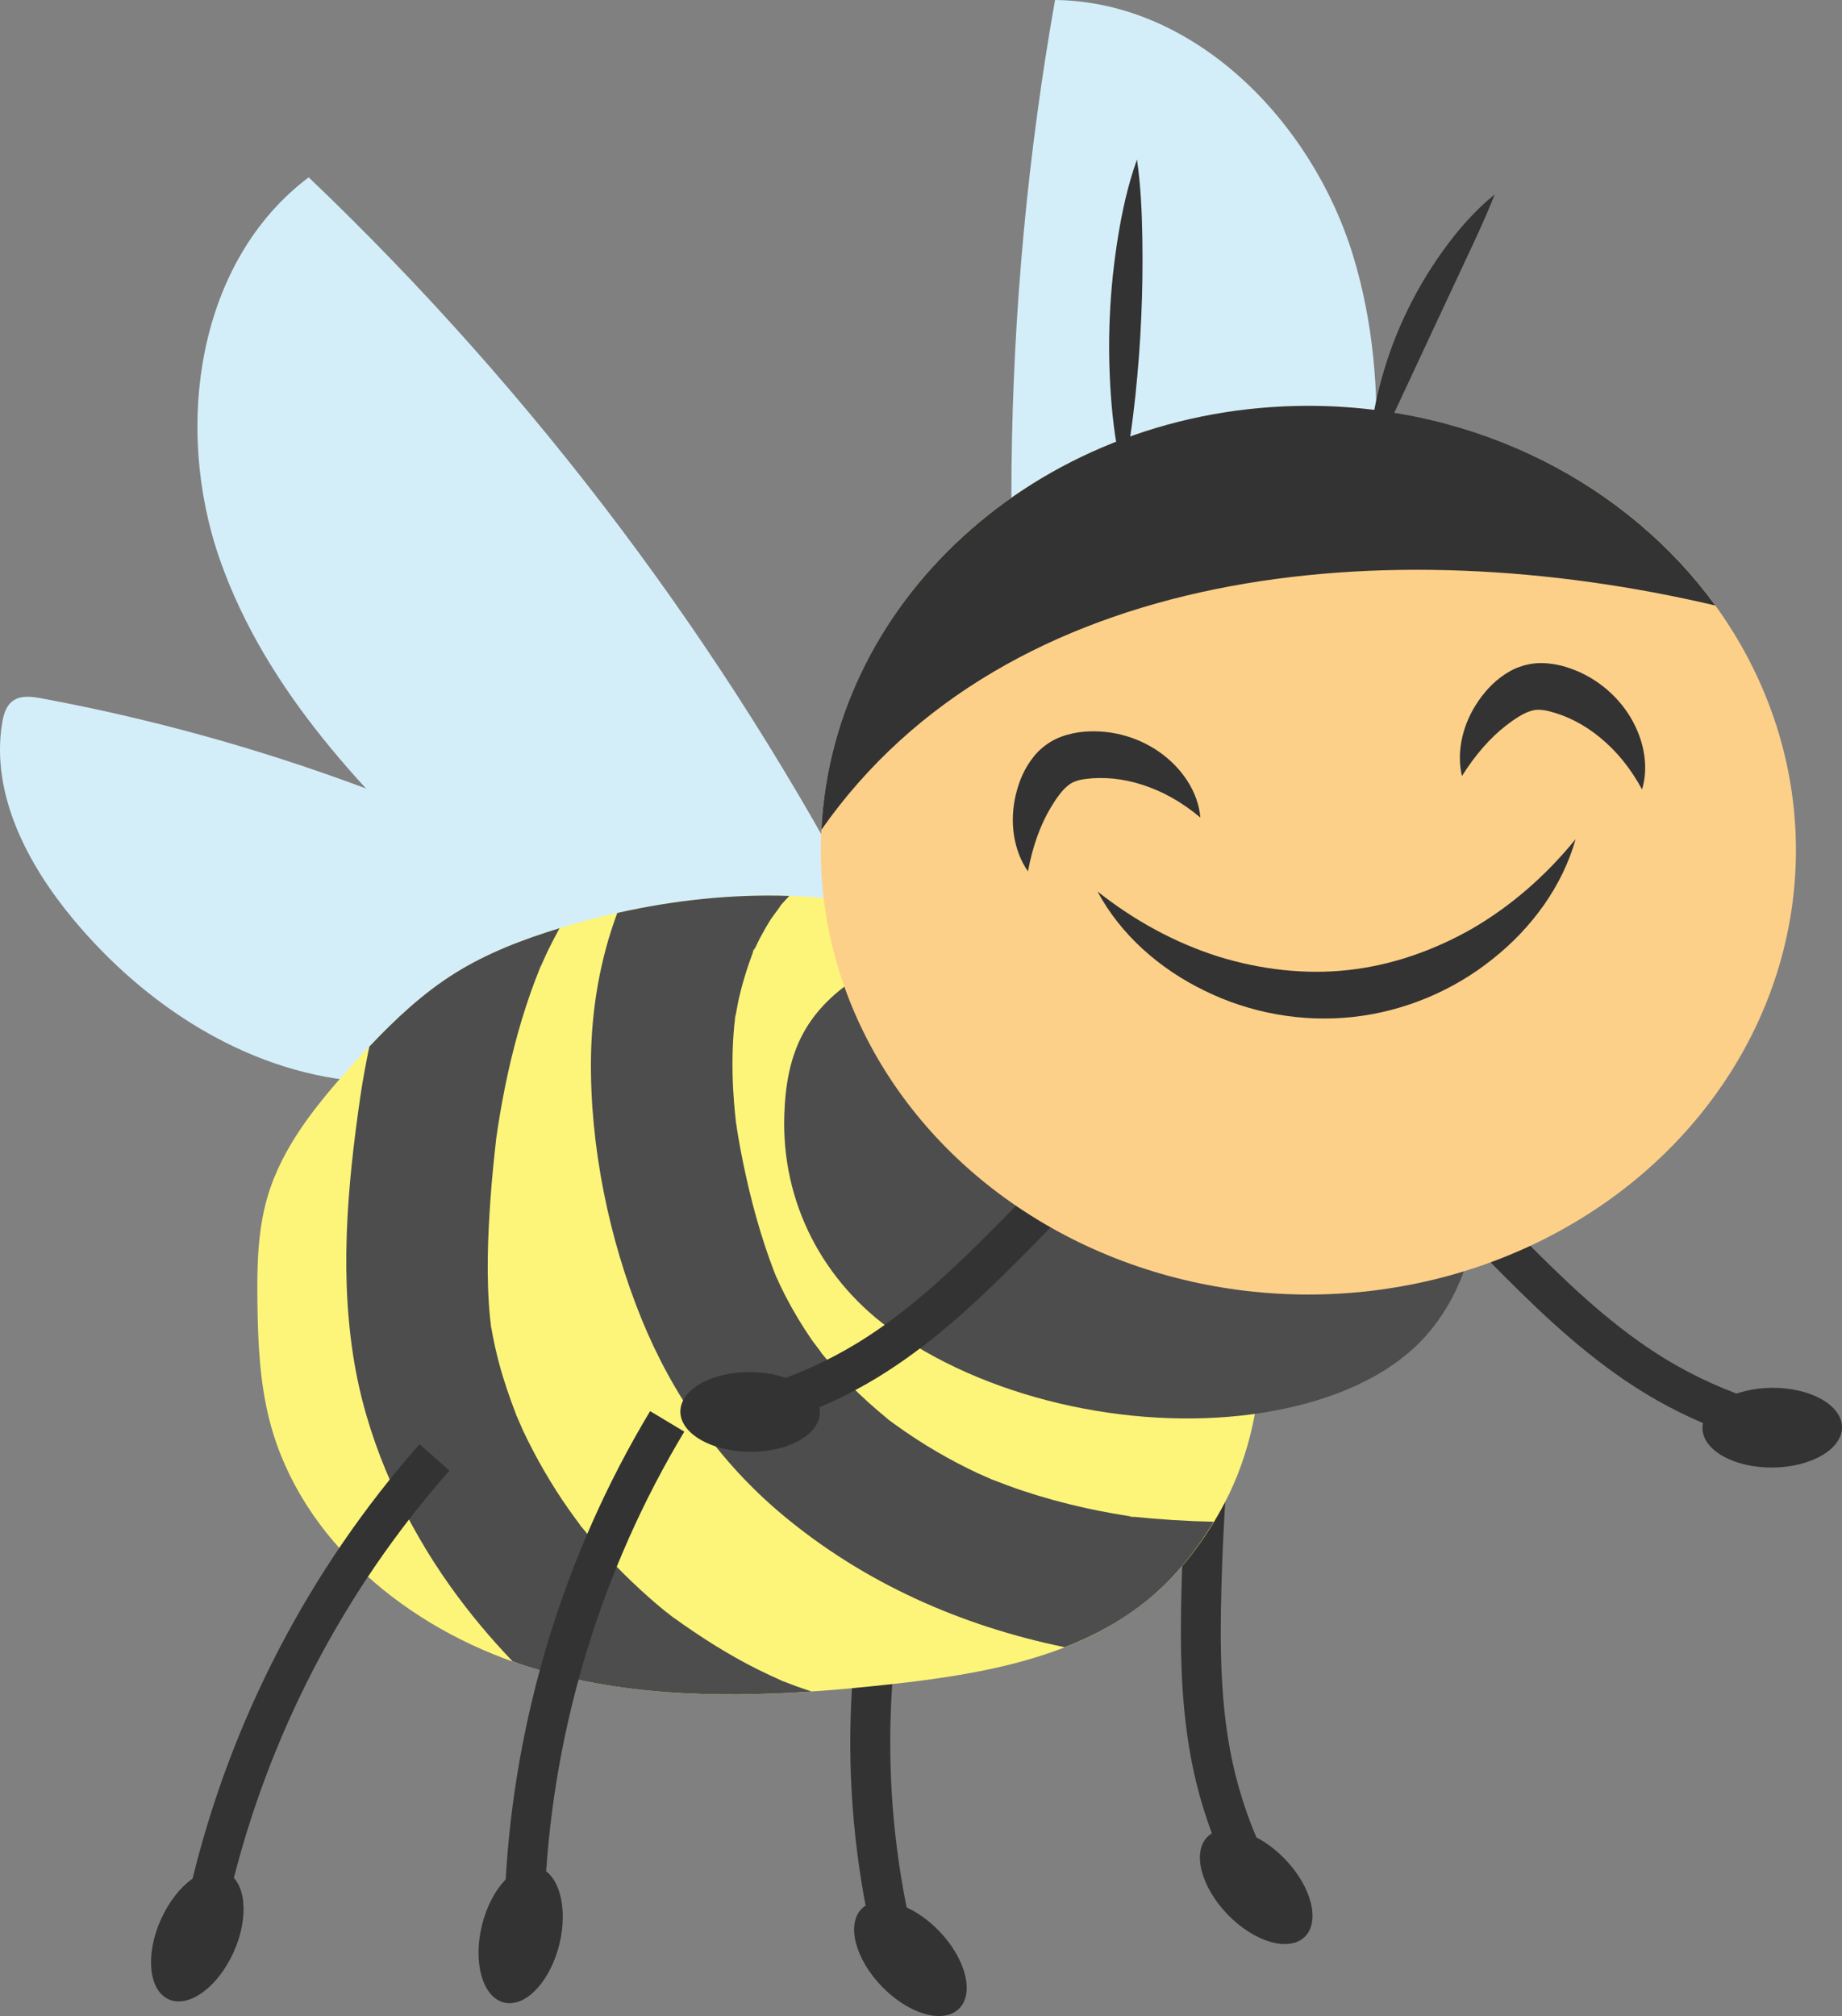 <?xml version="1.0" encoding="UTF-8"?><svg id="b" xmlns="http://www.w3.org/2000/svg" viewBox="0 0 356.407 390.058"><rect x="0" y="0" width="356.407" height="390.058" fill="#808080" stroke="none"/><defs><style>.d{fill:#fdd089;}.e{fill:#fdf57a;}.f{fill:#333;}.g{fill:#d4eef9;}.h{fill:#4d4d4d;}</style></defs><g id="c"><g><path class="g" d="M168.438,178.912c-27.979-53.726-64.872-102.798-108.712-144.6-21.614,16.274-26.125,48.341-17.209,73.885,8.916,25.544,28.431,45.825,48.336,64.149,11.094,10.213,23.091,20.423,37.727,24.054,14.636,3.631,32.545-1.483,38.82-15.194l1.037-2.294Z"/><path class="g" d="M202.191,180.897c-9.277-59.861-8.615-121.25,1.95-180.897,27.054,.311,49.681,23.477,57.626,49.34,7.945,25.863,4.233,53.761-.952,80.316-2.89,14.8-6.51,30.131-16.152,41.725-9.642,11.594-27.101,18.081-40.278,10.749l-2.194-1.234Z"/><path class="g" d="M126.174,178.632c-36.54-21.045-76.675-35.828-118.136-43.514-1.892-.351-4.032-.634-5.578,.511-1.322,.979-1.798,2.72-2.058,4.344-2.197,13.701,4.92,27.255,13.799,37.918,13.768,16.534,33.17,29.238,54.591,31.254s44.486-8.264,54.197-27.463l3.185-3.05Z"/><g><path class="f" d="M231.547,345.22c1.557,6.261,3.797,12.345,6.677,18.123l6.903-3.44c-3.007-6.038-5.239-12.438-6.671-19.035-2.355-10.953-2.419-22.452-2.136-33.245,.231-8.834,.711-17.785,1.43-26.607l-7.689-.626c-.729,8.962-1.218,18.056-1.452,27.032-.294,11.274-.219,23.323,2.306,35.07,.196,.912,.406,1.822,.632,2.728Z"/><path class="f" d="M233.692,355.321c-3.066,2.957-1.357,9.704,3.818,15.071,5.175,5.366,11.857,7.319,14.923,4.362s1.357-9.705-3.818-15.071c-5.175-5.366-11.857-7.319-14.923-4.362Z"/></g><g><path class="f" d="M169.518,377.964c.046,.185,.091,.364,.136,.546l7.479-1.887c-7.178-28.59-6.447-58.687,2.233-86.914l-7.372-2.269c-9.042,29.396-9.895,60.687-2.477,90.524Z"/><path class="f" d="M166.784,369.246c-3.067,2.957-1.357,9.705,3.818,15.071,5.175,5.366,11.856,7.319,14.922,4.362,3.067-2.958,1.357-9.705-3.818-15.071-5.175-5.366-11.856-7.319-14.922-4.362Z"/></g><g><path class="e" d="M238.033,226.732c7.475,20.238,8.946,45.006-1.103,64.103-3.692,7.017-8.541,13.488-14.651,18.541-13.703,11.33-32.234,14.531-49.906,16.488-23.629,2.617-48.045,3.668-70.694-3.559-22.649-7.227-43.414-24.177-49.448-47.172-1.986-7.568-2.332-15.463-2.426-23.287-.082-6.847,.037-13.8,1.98-20.366,2.863-9.677,9.448-17.768,16.213-25.257,6.04-6.687,12.435-13.196,20.081-17.965,6.34-3.954,13.401-6.62,20.552-8.787,25.871-7.838,54.565-9.199,79.451,1.358,6.572,2.788,12.783,6.356,18.894,10.048,12.156,7.345,22.698,16.699,28.616,29.878,.871,1.939,1.686,3.935,2.44,5.977Z"/><path class="h" d="M124.179,255.305c-6.381-15.631-10.04-33.607-9.834-50.492,.117-9.612,1.759-19.234,5.093-28.178,10.928-2.454,22.176-3.677,33.289-3.297-.523,.557-1.05,1.11-1.552,1.688,.01-.042-.126,.098-.528,.575,.169-.199,.357-.378,.528-.575-.032,.137-1.732,2.367-1.986,2.765-.77,1.209-1.484,2.453-2.153,3.721-.382,.724-.691,1.497-1.099,2.203-.077,.134-.121,.198-.16,.253,.432-1.241-.31,.436,0,0-.045,.13-.084,.245-.158,.446-1.145,3.104-2.112,6.25-2.806,9.488-.089,.416-.397,2.112-.551,2.915,.061-.511,.082-.74-.052,.138-.074,.487-.034,.307,.052-.138-.066,.552-.178,1.436-.198,1.651-.108,1.172-.193,2.347-.247,3.523-.174,3.764-.087,7.538,.209,11.294,.055,.706,.121,1.411,.191,2.115,.017,.163,.119,1.081,.181,1.656-.062-.422-.093-.602-.012,.042,.087,.685,.063,.44,.012-.042,.083,.561,.224,1.561,.252,1.731,.188,1.168,.391,2.333,.61,3.496,1.358,7.213,3.165,14.4,5.627,21.318,.303,.851,.628,1.692,.944,2.539,.048,.128,.221,.538,.357,.863-.058-.129-.126-.253-.183-.382,.504,1.146,.384,.862,.183,.382,.551,1.231,1.128,2.452,1.745,3.652,1.518,2.954,3.23,5.806,5.112,8.543,.487,.708,3.099,4.019,1.35,1.927,.877,1.049,1.735,2.111,2.641,3.138,2.202,2.495,4.548,4.859,7.016,7.092,1.164,1.054,2.367,2.06,3.572,3.066,.037,.031,.166,.134,.316,.255-.35-.263-.497-.368,.147,.135,.902,.704,.287,.213-.147-.135,.366,.275,.956,.722,1.115,.837,2.704,1.965,5.51,3.788,8.399,5.469,2.547,1.481,5.162,2.846,7.829,4.096,.352,.165,2.31,1.001,2.611,1.147-.151-.06-.307-.108-.458-.168,.471,.189,.565,.22,.458,.168,1.99,.787,3.997,1.535,6.028,2.211,3.933,1.308,7.938,2.402,11.984,3.299,1.801,.399,3.611,.76,5.428,1.081,.91,.161,1.821,.306,2.732,.456,.362,.06,.632,.105,.865,.145-1.508-.141,2.41,.413,0,0,.086,.008,.176,.017,.3,.029,5.211,.546,10.406,.866,15.613,.981-3.384,5.613-7.521,10.777-12.565,14.947-4.891,4.044-10.404,7.039-16.267,9.325-19.884-4.1-38.709-12.315-54.663-25.663-12.127-10.145-21.217-23.151-27.17-37.733Z"/><path class="h" d="M68.888,265.486c-3.329-17.595-1.736-35.679,.826-53.267,.474-3.253,1.079-6.494,1.749-9.721,5.04-5.332,10.407-10.367,16.617-14.24,6.232-3.887,13.16-6.522,20.186-8.668-.821,1.494-1.607,3.007-2.348,4.545-.288,.597-1.375,3.079-1.459,3.206,.074-.184,.136-.374,.211-.557-.189,.464-.235,.594-.211,.557-.65,1.621-1.276,3.251-1.852,4.9-2.368,6.77-4.118,13.744-5.418,20.795-.317,1.718-.605,3.441-.87,5.168-.108,.702-.209,1.404-.307,2.107,.177-1.581-0-.032-.071,.487,.022-.163,.048-.325,.071-.487-.022,.201-.049,.436-.084,.748-.39,3.471-.737,6.943-.989,10.426-.564,7.769-.879,15.602-.135,23.369,.017,.175,.158,1.267,.223,1.82-.09-.498-.144-.773-.039-.087,.092,.596,.083,.463,.039,.087,.1,.551,.245,1.379,.274,1.53,.339,1.791,.743,3.568,1.206,5.331,.918,3.498,2.104,6.901,3.401,10.273-.041-.077,.02,.098,.274,.749-.097-.248-.178-.501-.274-.749,.113,.212,1.05,2.459,1.239,2.862,.638,1.359,1.307,2.703,2.004,4.032,1.393,2.658,2.901,5.256,4.516,7.785,1.473,2.306,3.058,4.539,4.7,6.728-.283-.34-.28-.313,.454,.651-.16-.211-.296-.439-.454-.651,.443,.533,1.598,1.982,1.839,2.267,1.091,1.29,2.213,2.553,3.362,3.791,2.044,2.202,4.176,4.321,6.39,6.351,.969,.888,1.952,1.76,2.952,2.614,.571,.488,1.147,.97,1.728,1.446,.192,.158,1.382,1.05,1.7,1.3-.308-.221-.622-.432-.93-.655,.987,.718,1.131,.813,.93,.655,5.193,3.726,10.536,7.153,16.271,10.012,1.586,.79,3.197,1.522,4.814,2.247-2.149-.826-.16-.066,.285,.133-.096-.043-.189-.09-.285-.133,.051,.019,.074,.028,.13,.05,.876,.337,1.748,.68,2.628,1.004,.946,.347,1.907,.647,2.862,.965-18.719,1.282-37.583,.718-55.359-4.955-.839-.268-1.669-.576-2.503-.871-4.325-4.519-8.355-9.341-12.012-14.461-8.711-12.197-15.485-26.73-18.277-41.488Z"/></g><path class="h" d="M281.09,216.185c1.179,1.739,2.152,3.586,2.863,5.553,4.611,12.753-.135,29.278-9.862,38.588-7.524,7.201-18.478,11.206-29.723,12.997-23.359,3.721-51.729-1.916-71.276-15.568-13.931-9.729-21.919-25.139-21.337-42.125,.196-5.732,1.114-11.411,4.058-16.429,5.258-8.963,16.17-14.587,27.733-16.508,11.564-1.921,23.767-.525,35.507,1.897,13.295,2.744,26.463,6.929,38.271,13.278,8.678,4.667,18.376,10.365,23.766,18.315Z"/><g><path class="f" d="M320.609,270.928c5.612,3.183,11.566,5.748,17.74,7.638l2.26-7.374c-6.449-1.978-12.627-4.766-18.397-8.271-9.563-5.835-17.946-13.707-25.578-21.345-6.247-6.251-12.407-12.762-18.308-19.359l-5.749,5.144c5.997,6.7,12.255,13.317,18.601,19.668,7.972,7.977,16.761,16.219,27.018,22.478,.796,.486,1.601,.96,2.413,1.421Z"/><path class="f" d="M329.41,276.329c.033,4.26,6.103,7.667,13.558,7.609,7.455-.057,13.472-3.557,13.439-7.817-.033-4.26-6.103-7.667-13.558-7.609-7.455,.057-13.472,3.557-13.439,7.817Z"/></g><g><path class="f" d="M167.44,267.885c-5.612,3.183-11.566,5.748-17.74,7.638l-2.26-7.374c6.449-1.978,12.627-4.766,18.397-8.27,9.563-5.835,17.946-13.707,25.578-21.345,6.247-6.251,12.406-12.763,18.308-19.359l5.749,5.144c-5.996,6.7-12.255,13.317-18.601,19.668-7.972,7.977-16.761,16.22-27.018,22.478-.796,.486-1.601,.96-2.414,1.421Z"/><path class="f" d="M158.638,273.285c-.033,4.26-6.103,7.667-13.557,7.609s-13.472-3.557-13.439-7.817c.033-4.26,6.103-7.667,13.558-7.609,7.455,.057,13.472,3.557,13.439,7.817Z"/></g><g><path class="f" d="M97.8,364.463l7.705,.409c1.638-30.937,10.939-61.325,26.898-87.879l-6.611-3.972c-16.606,27.631-26.285,59.25-27.991,91.442Z"/><path class="f" d="M103.954,361.225c-4.138-1.014-8.93,4.034-10.704,11.275s.142,13.933,4.279,14.947c4.138,1.014,8.93-4.034,10.704-11.275,1.774-7.241-.141-13.932-4.279-14.947Z"/></g><g><path class="f" d="M37.072,364.276l7.503,1.799c7.219-30.128,21.876-58.326,42.384-81.546l-5.782-5.105c-21.34,24.162-36.591,53.502-44.105,84.852Z"/><path class="f" d="M43.711,362.207c-3.885-1.747-9.514,2.348-12.571,9.148s-2.387,13.727,1.499,15.475c3.885,1.747,9.514-2.348,12.571-9.147,3.058-6.799,2.386-13.727-1.499-15.475Z"/></g><g><g><ellipse class="d" cx="253.154" cy="164.491" rx="94.339" ry="85.971"/><path class="f" d="M158.924,160.555c2.259-45.652,43.576-82.034,94.23-82.034,32.904,0,61.858,15.36,78.74,38.632-63.225-14.879-136.991-8.039-172.97,43.403Z"/><g><path class="f" d="M289.208,37.61c-3.846,3.131-7.079,6.842-9.939,10.805-2.86,3.966-5.359,8.197-7.426,12.63-2.086,4.425-3.724,9.058-4.936,13.795-1.208,4.736-1.979,9.598-1.907,14.559,2.386-4.343,4.385-8.671,6.383-12.971l5.972-12.806,5.988-12.8c2.016-4.292,4.057-8.6,5.865-13.212Z"/><path class="f" d="M219.995,30.859c-1.765,4.929-2.864,9.957-3.681,15.014-.815,5.057-1.351,10.148-1.574,15.253-.244,5.104-.158,10.222,.199,15.332,.361,5.109,1.011,10.215,2.337,15.282,1.208-5.095,1.882-10.152,2.412-15.204,.525-5.051,.921-10.091,1.131-15.139,.23-5.047,.291-10.102,.214-15.18-.078-5.079-.296-10.176-1.037-15.357Z"/></g></g><g><path class="f" d="M317.72,152.742c1.455-4.795,.189-10.318-2.72-14.723-2.92-4.436-7.598-7.914-13.112-9.279-1.42-.32-3.006-.54-4.741-.409-1.756,.159-3.49,.708-4.878,1.471-2.817,1.578-4.632,3.569-6.161,5.738-3.029,4.345-4.376,9.751-3.242,14.61,2.642-4.175,5.427-7.359,8.565-9.794,1.548-1.201,3.236-2.306,4.552-2.732,.677-.223,1.184-.321,1.717-.293,.554-.015,1.263,.081,2.068,.287,3.391,.853,6.769,2.561,9.81,5.07,3.065,2.519,5.792,5.712,8.141,10.055Z"/><path class="f" d="M232.257,158.179c-.411-4.995-3.62-9.664-7.946-12.69-4.347-3.051-9.977-4.563-15.606-3.804-1.438,.225-2.993,.604-4.559,1.364-1.575,.794-2.985,1.942-3.994,3.162-2.039,2.504-2.994,5.023-3.618,7.603-1.218,5.154-.481,10.677,2.362,14.778,.921-4.854,2.339-8.84,4.361-12.258,.997-1.686,2.16-3.334,3.227-4.215,.547-.456,.983-.734,1.489-.905,.509-.218,1.204-.389,2.029-.494,3.467-.455,7.237-.109,10.987,1.105,3.777,1.215,7.488,3.18,11.27,6.354Z"/><path class="f" d="M304.864,162.35c-5.886,7.24-12.631,13.035-20.1,17.369-7.493,4.255-15.621,7.07-23.934,7.968-8.311,.909-16.852-.077-25.086-2.612-8.227-2.617-16.065-6.807-23.387-12.595,4.415,8.287,11.979,14.98,20.723,19.202,8.734,4.31,18.837,6.166,28.744,5.077,9.905-1.094,19.364-5.089,26.956-11.188,7.62-6.015,13.557-14.18,16.084-23.221Z"/></g></g></g></g></svg>